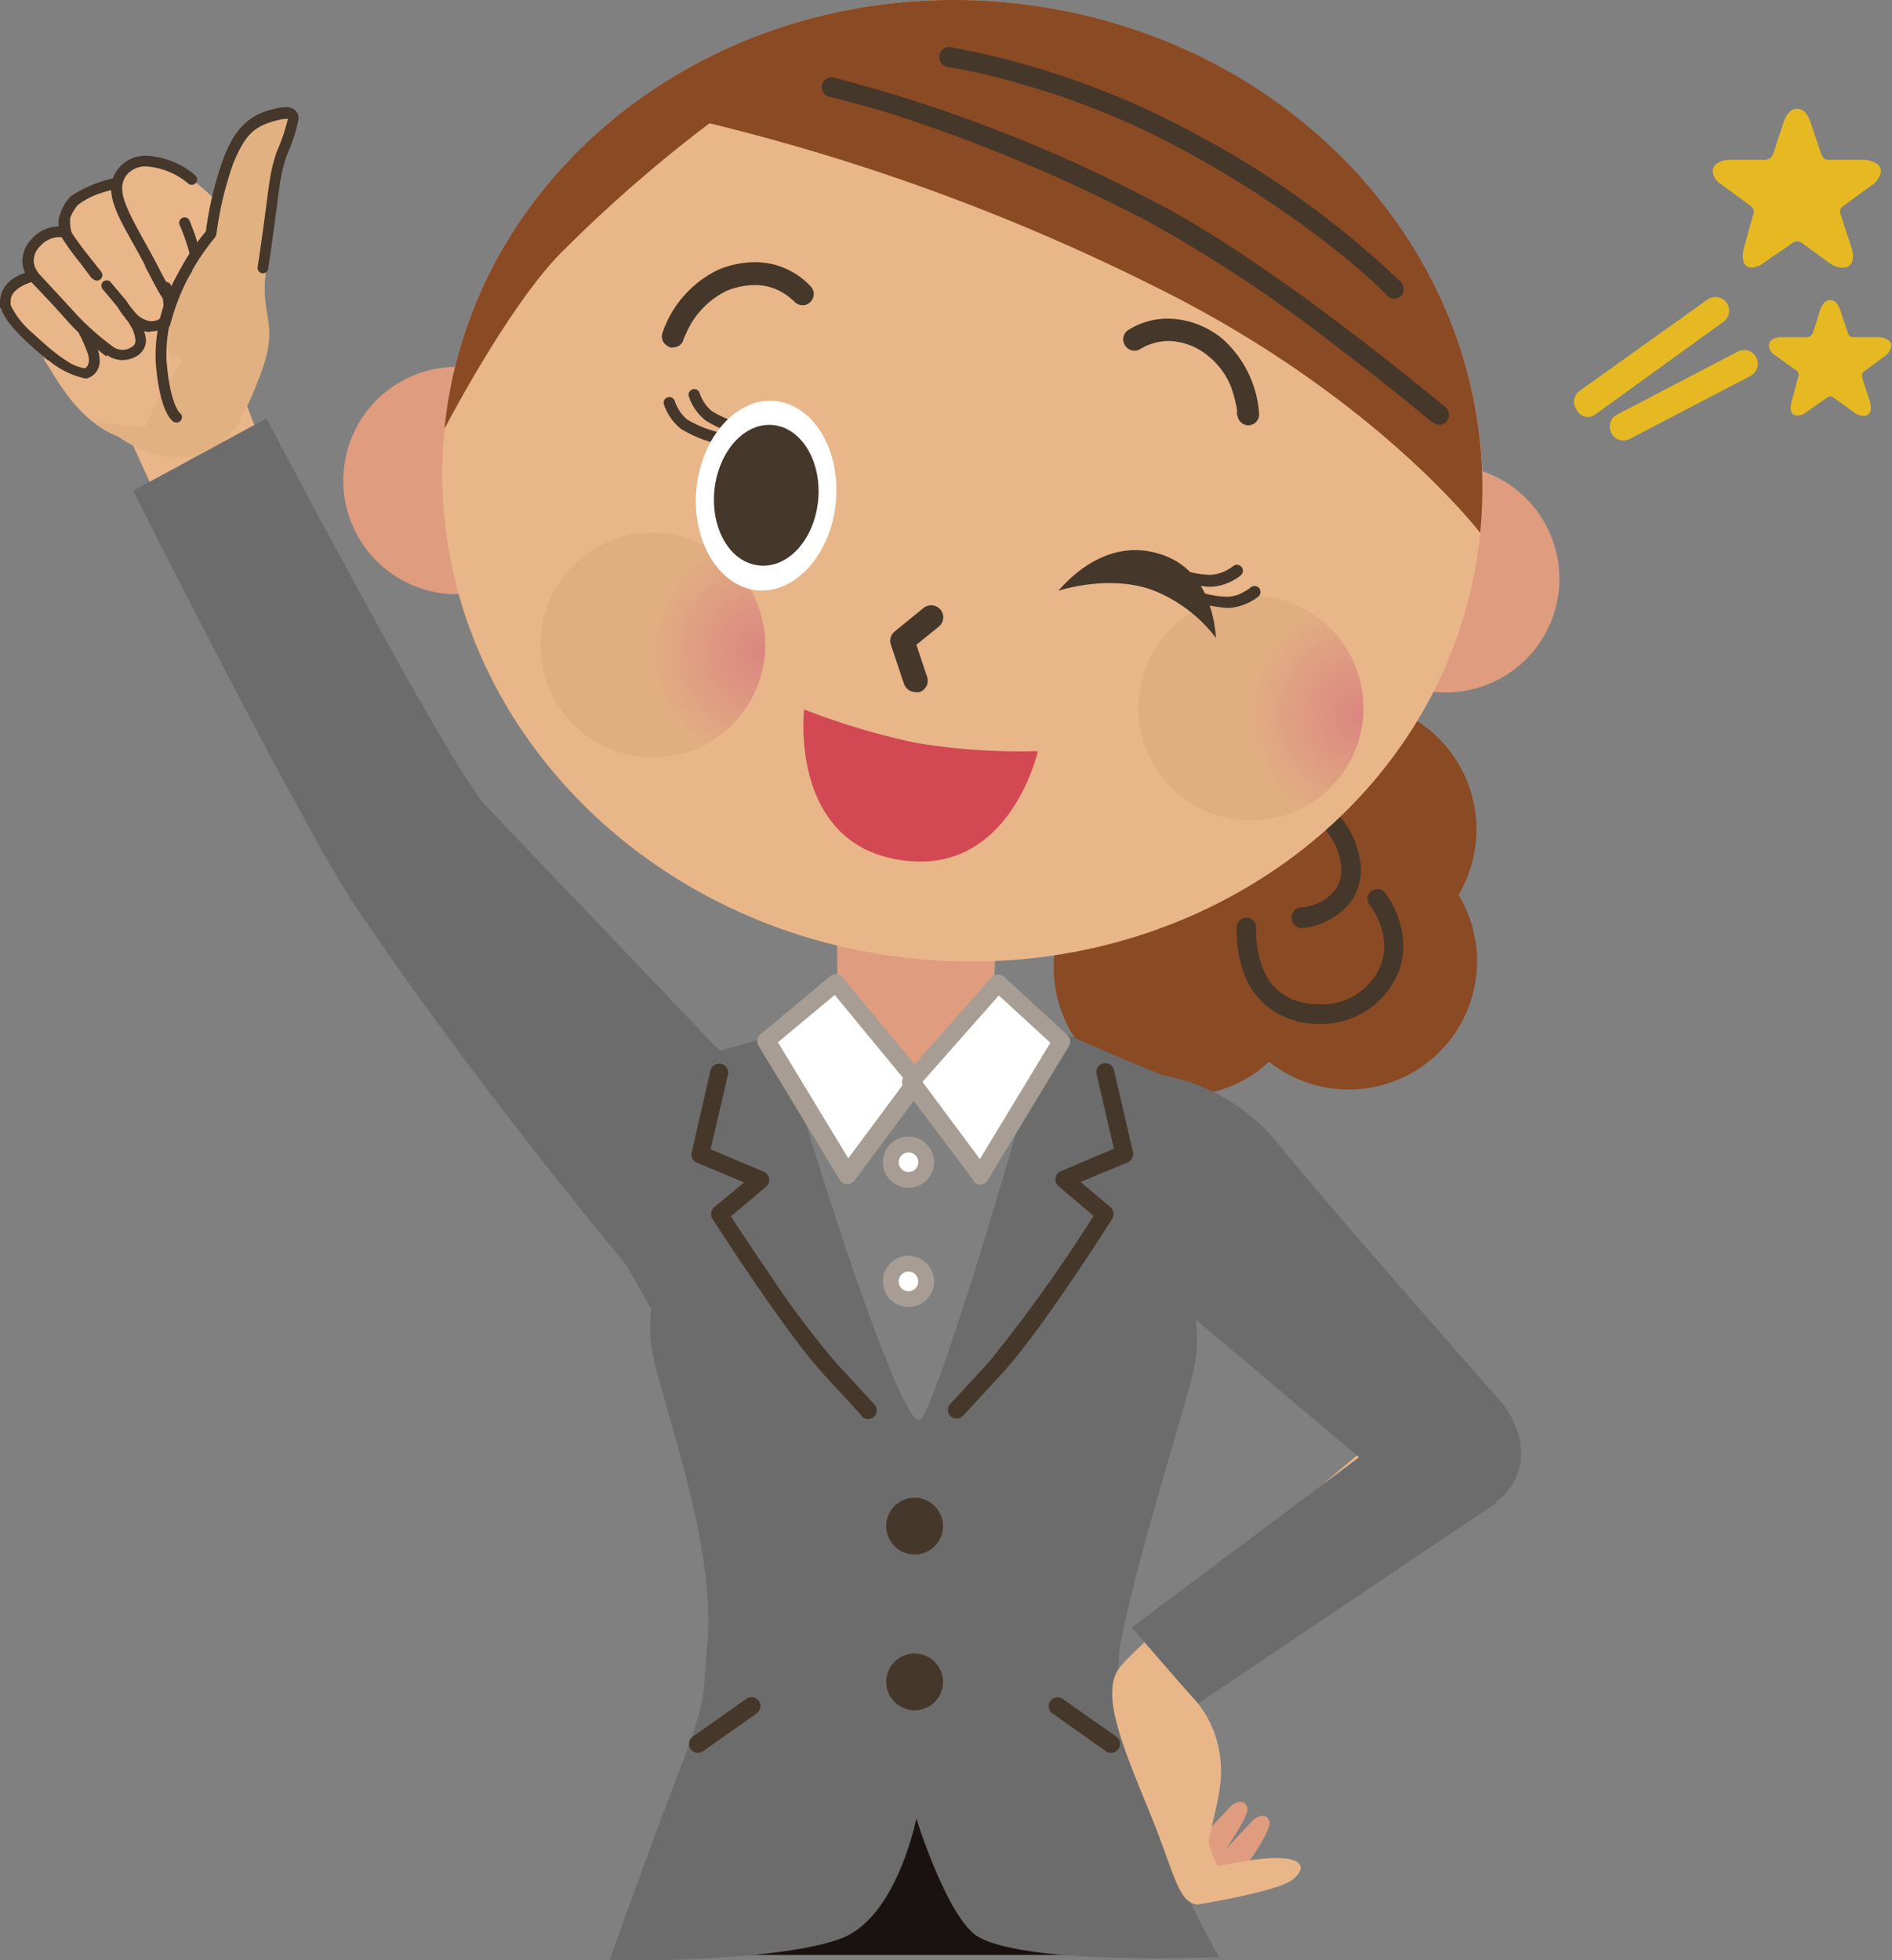 <svg xmlns="http://www.w3.org/2000/svg" xmlns:xlink="http://www.w3.org/1999/xlink" viewBox="0 0 120 124.34"><rect x="0" y="0" width="120" height="124.34" fill="#808080" stroke="none"/><defs><radialGradient id="radial-gradient" cx="2362.79" cy="365.89" r="7.46" gradientTransform="translate(-2200.68 -148.86) rotate(-3.95) scale(0.96)" gradientUnits="userSpaceOnUse"><stop offset="0" stop-color="#db8680"/><stop offset="1" stop-color="#e1ae82"/></radialGradient><radialGradient id="radial-gradient-2" cx="2323.54" cy="359.02" r="7.46" xlink:href="#radial-gradient"/></defs><g id="Layer_2" data-name="Layer 2"><g id="情報"><path d="M93.63,52.13A8.15,8.15,0,1,1,85,44.47,8.15,8.15,0,0,1,93.63,52.13Z" fill="#8a4a24"/><path d="M93.67,60.51a8.14,8.14,0,1,1-8.61-7.67A8.15,8.15,0,0,1,93.67,60.51Z" fill="#8a4a24"/><path d="M83.1,60.9a8.14,8.14,0,1,1-8.6-7.66A8.14,8.14,0,0,1,83.1,60.9Z" fill="#8a4a24"/><path d="M81.93,58.23a.63.63,0,0,1,.56-.68h0a1.12,1.12,0,0,0,.24,0h0a4.36,4.36,0,0,0,.64-.18h0a2.72,2.72,0,0,0,1.37-1h0a2.26,2.26,0,0,0,.34-1.22h0a3.92,3.92,0,0,0-.49-1.74h0a4.13,4.13,0,0,0-.49-.74h0a.62.62,0,0,1,.08-.88h0a.62.62,0,0,1,.87.07h0a5.66,5.66,0,0,1,1.27,3.29h0a3.54,3.54,0,0,1-.52,1.87h0a4.48,4.48,0,0,1-3.19,1.85h-.06a.64.64,0,0,1-.62-.57Z" fill="#45372a"/><path d="M82.22,64.75A4.69,4.69,0,0,1,79,62h0a7.47,7.47,0,0,1-.56-2.85h0a1.91,1.91,0,0,1,0-.38h0a.62.62,0,0,1,.67-.56h0a.61.61,0,0,1,.56.67h0s0,.08,0,.27h0a6.27,6.27,0,0,0,.46,2.35h0a3.37,3.37,0,0,0,2.38,2.06h0a4.4,4.4,0,0,0,1.14.14h0a4,4,0,0,0,4-2.67h0a3.82,3.82,0,0,0,.15-1h0A4.55,4.55,0,0,0,87,57.58h0l-.12-.17h0a.62.62,0,0,1,.08-.87h0a.63.63,0,0,1,.88.08h0A5.78,5.78,0,0,1,89,60h0a5.1,5.1,0,0,1-.19,1.35h0a5.27,5.27,0,0,1-5.18,3.59h0a6,6,0,0,1-1.45-.18Z" fill="#45372a"/><path d="M53.14,64.12,53,53.3l10.45-.49L63,63.62,67.23,66s-1,3.35-9,3.06c-9.25-.33-9-3.06-9-3.06Z" fill="#df9c7f"/><path d="M84.52,36a7.21,7.21,0,1,0,7.9-6.46A7.22,7.22,0,0,0,84.52,36Z" fill="#df9c7f"/><path d="M21.81,29.77a7.21,7.21,0,1,0,7.89-6.46A7.19,7.19,0,0,0,21.81,29.77Z" fill="#df9c7f"/><path d="M28.19,27.2C26.51,44,39.85,59,58,60.81s34.2-10.27,35.89-27S82.21,2,64.08.18,29.87,10.46,28.19,27.2Z" fill="#e9b68a"/><path d="M86.46,44.41a7.14,7.14,0,1,1-7.61-6.63A7.15,7.15,0,0,1,86.46,44.41Z" fill="url(#radial-gradient)"/><path d="M48.52,40.43a7.13,7.13,0,1,1-7.6-6.63A7.13,7.13,0,0,1,48.52,40.43Z" fill="url(#radial-gradient-2)"/><path d="M28.19,27.2C29.87,10.46,45.93-1.64,64.08.18S95.56,17,93.88,33.8c0,0-6.65-8.74-20.75-15.68A133.29,133.29,0,0,0,45,7.82a89.67,89.67,0,0,0-9.2,8C32.38,19.12,28.19,27.2,28.19,27.2Z" fill="#8a4a24"/><path d="M90.89,26.83s-2.69-2.27-6.31-5h0A89.64,89.64,0,0,0,72.73,14h0A104.92,104.92,0,0,0,58.38,7.83h0a58.86,58.86,0,0,0-5.77-1.69h0a.62.62,0,0,1-.47-.74h0a.62.62,0,0,1,.74-.48h0A94.64,94.64,0,0,1,73.3,12.84h0c7.59,3.91,18.37,13,18.39,13h0a.63.63,0,0,1,.07.88h0a.63.63,0,0,1-.47.22h0a.6.6,0,0,1-.4-.15Z" fill="#45372a"/><path d="M88,18.75a37.74,37.74,0,0,0-3.26-2.87h0A66.3,66.3,0,0,0,75,9.49h0a50.32,50.32,0,0,0-10.3-4.18h0a39.34,39.34,0,0,0-4.6-1.07h0a.63.63,0,0,1-.52-.71h0A.63.63,0,0,1,60.33,3h0A52,52,0,0,1,75.64,8.4h0a58.34,58.34,0,0,1,13.21,9.49h0a.63.63,0,0,1,0,.88h0a.65.65,0,0,1-.43.17h0a.6.6,0,0,1-.45-.19Z" fill="#45372a"/><path d="M57.34,43.39l-.84-2.51a.76.76,0,0,1,.25-.83h0l1.83-1.49h0a.77.77,0,0,1,1.07.11h0a.76.76,0,0,1-.11,1.08h0L58.12,40.9l.67,2a.76.76,0,0,1-.48,1h0a.67.67,0,0,1-.24,0h0a.77.77,0,0,1-.73-.52Z" fill="#45372a"/><path d="M42.46,22a.69.69,0,0,1-.44-.89h0a6.87,6.87,0,0,1,3.54-4h0a6.07,6.07,0,0,1,2.29-.48h0a4.82,4.82,0,0,1,3.6,1.57h0a.71.71,0,0,1-.1,1h0a.7.7,0,0,1-1-.11h0L50.23,19h0a2.78,2.78,0,0,0-.48-.37h0a3.43,3.43,0,0,0-1.9-.55h0a4.83,4.83,0,0,0-1.77.37h0a5.36,5.36,0,0,0-2.59,2.76h0a2.33,2.33,0,0,0-.15.36h0a.69.69,0,0,1-.66.47h0a.83.83,0,0,1-.22,0Z" fill="#45372a"/><path d="M78.45,26.36a2.89,2.89,0,0,0,0-.39h0a7.45,7.45,0,0,0-.23-1h0a4.67,4.67,0,0,0-1.53-2.34h0a4.06,4.06,0,0,0-2.56-1h0a3.45,3.45,0,0,0-1.65.42h0l-.1.05h0a.7.7,0,0,1-1-.16h0a.7.7,0,0,1,.17-1h0a4.71,4.71,0,0,1,2.55-.73h0a5.56,5.56,0,0,1,3.42,1.27h0a7,7,0,0,1,2.34,4.77h0a.7.7,0,0,1-.67.73h0a.7.7,0,0,1-.7-.66Z" fill="#45372a"/><path d="M45.51,28.14a7.55,7.55,0,0,1-2.34-.95h0a3.37,3.37,0,0,1-1.06-1.54h0a.36.36,0,0,1,.24-.45h0a.36.36,0,0,1,.45.24h0a2.17,2.17,0,0,0,.19.43h0a2.2,2.2,0,0,0,.6.74h0a6.92,6.92,0,0,0,2.08.83h0a.37.37,0,0,1,.27.43h0a.35.35,0,0,1-.35.28h-.08Z" fill="#45372a"/><path d="M47.09,27.62a7.38,7.38,0,0,1-2.34-.95h0a3.27,3.27,0,0,1-1.06-1.52h0a.36.36,0,0,1,.23-.45h0a.35.35,0,0,1,.45.23h0s.06.18.19.43h0a2.33,2.33,0,0,0,.61.73h0a7,7,0,0,0,2.07.83h0a.35.35,0,0,1,.27.42h0a.36.36,0,0,1-.35.28h-.08Z" fill="#45372a"/><path d="M44.17,31c.33-3.31,2.56-5.8,5-5.56s4.16,3.11,3.84,6.43-2.58,5.8-5,5.57S43.85,34.29,44.17,31Z" fill="#fff"/><path d="M45.31,31.1c.25-2.47,1.91-4.32,3.72-4.14s3.1,2.31,2.86,4.78S50,36.05,48.16,35.87,45.07,33.57,45.31,31.1Z" fill="#45372a"/><polygon points="14.87 23.63 16.56 28.11 9.68 30.98 7.82 26.89 14.87 23.63" fill="#e9b68a"/><path d="M8.15,11.93a.93.93,0,0,1,.4-1.4,3.24,3.24,0,0,1,3,.36,22.15,22.15,0,0,1,4.09,3.95c.67,1.19.77,4.82.77,4.82L10.68,25.4Z" fill="#e9b68a"/><path d="M12.45,12.86l-8,4.86L2.15,19.85l.69,3.07c.43.35,2.66,5.7,7.12,5,.18,0,3.1.95,4.8-2.77C14.81,25,12.45,12.86,12.45,12.86Z" fill="#e9b68a"/><path d="M8.38,11.8A8.43,8.43,0,0,0,5,12.43a1.93,1.93,0,0,0-.57,2.85c.64,1.06,4.89,6,4.89,6A1.51,1.51,0,0,0,11.18,21c.36-.42.08-3-.91-4.25S9.55,15,9.55,15L10,14.6Z" fill="#e9b68a"/><path d="M6.28,14.17a8.9,8.9,0,0,0-3.43.64,1.92,1.92,0,0,0-.58,2.85,63.27,63.27,0,0,0,5.11,5.22s1.12.39,1.52-.11.26-2.37-.74-3.65-.72-1.79-.72-1.79L7.92,17Z" fill="#e9b68a"/><path d="M3.83,17.14a3.13,3.13,0,0,0-2.43.54c-.92.84-1.2,1.88-.35,2.81S4.53,24,4.53,24s1.93.81,2.68.23c1-.8-.28-1.84-1.47-2.91s-.38-1.67-.38-1.67l.49-.35Z" fill="#e9b68a"/><path d="M6.76,22.62a17.76,17.76,0,0,1-2.37-2.13h0C3.28,19.23,2,17.9,2,17.91H2a2,2,0,0,1-.58-1.38h0a2,2,0,0,1,.62-1.4h0a2.31,2.31,0,0,1,1.68-.77h.17a.35.35,0,0,1,.29.39h0a.34.34,0,0,1-.39.29H3.75a1.61,1.61,0,0,0-1.18.55h0a1.3,1.3,0,0,0-.43.93h0a1.24,1.24,0,0,0,.19.64h0a1.23,1.23,0,0,0,.19.26h0S3.78,18.77,4.9,20h0a16.85,16.85,0,0,0,2.28,2h0a.55.55,0,0,0,.15.09h0a1.11,1.11,0,0,0,.45.1h0a1.07,1.07,0,0,0,.56-.17h0a.46.46,0,0,0,.25-.44h0a2.06,2.06,0,0,0-.28-.87h0a3.79,3.79,0,0,0-.3-.46H8a.35.35,0,0,1,.06-.48h0a.35.35,0,0,1,.48.06h0a3.4,3.4,0,0,1,.72,1.75h0a1.16,1.16,0,0,1-.58,1h0a1.79,1.79,0,0,1-.91.26h0a1.71,1.71,0,0,1-1-.33Z" fill="#45372a"/><path d="M5.83,17.67l-.75-1a16.19,16.19,0,0,1-1.17-1.62h0a2.31,2.31,0,0,1-.2-.91h0a1.56,1.56,0,0,1,.12-.61h0a3,3,0,0,1,.65-1.08h0a8.32,8.32,0,0,1,2.88-1.18h0a.35.35,0,0,1,.41.26h0a.35.35,0,0,1-.26.41h0s-.49.11-1.06.29h0A4.82,4.82,0,0,0,4.94,13h0a2.78,2.78,0,0,0-.49.83h0a2.18,2.18,0,0,0,0,.35h0a1.78,1.78,0,0,0,.11.6h0s.31.5,1.11,1.51h0l.75.95a.34.34,0,0,1-.06.48h0a.34.34,0,0,1-.21.08h0a.37.37,0,0,1-.27-.13Z" fill="#45372a"/><path d="M3.06,22.88c0-.06-2.69-2.07-3-3.36H0a1.84,1.84,0,0,1,0-.39H0c.06-1.49,1.68-1.83,1.68-1.85h0a.34.34,0,0,1,.42.24h0a.34.34,0,0,1-.24.42h0S.63,18.32.68,19.13h0a1.12,1.12,0,0,0,0,.24h0a5.48,5.48,0,0,0,1.43,1.79h0c.68.65,1.34,1.18,1.35,1.18h0a7,7,0,0,0,.74.53h0a2.94,2.94,0,0,0,1.15.49h0c.09,0,.28-.14.29-.52h0a1.34,1.34,0,0,0-.11-.51h0a9,9,0,0,0-.36-.86h0a1.52,1.52,0,0,0-.11-.21h0a.35.35,0,0,1,.1-.47h0a.35.35,0,0,1,.48.1h0a7.71,7.71,0,0,1,.53,1.19h0a2.18,2.18,0,0,1,.15.76h0A1.13,1.13,0,0,1,5.52,24H5.38a5.42,5.42,0,0,1-2.32-1.16Z" fill="#45372a"/><path d="M9.36,17.15c1,1.86,1.64,2.6,2.76,2.33s.75-1.82-.18-4.05c0,0-.41-1.13-1.57-4.2a1.59,1.59,0,0,0-2.81-.54C6.63,12,7.88,14.32,9.36,17.15Z" fill="#e9b68a"/><path d="M9.22,16.87C8.1,14.73,7.07,13.29,7.05,12h0a2,2,0,0,1,.38-1.2h0a2.17,2.17,0,0,1,1.88-.92h0a5.16,5.16,0,0,1,3.06,1.23h0a.34.34,0,0,1,.06.48h0a.34.34,0,0,1-.48.06h0a4.59,4.59,0,0,0-2.64-1.09h0A1.52,1.52,0,0,0,8,11.14H8a1.34,1.34,0,0,0-.25.81h0c0,1,.93,2.45,2.09,4.6h0c.88,1.73,1.42,2.7,2,2.62h0a.9.9,0,0,0,.22,0h0c.16,0,.32-.27.33-.91h0a12.35,12.35,0,0,0-1-4h0a.34.34,0,0,1,.18-.44h0a.33.33,0,0,1,.45.18h0A12.38,12.38,0,0,1,13,18.24h0c0,.69-.17,1.38-.85,1.57h0a1.73,1.73,0,0,1-.38.05h0c-1.27-.07-1.68-1.36-2.59-3Z" fill="#45372a"/><path d="M9.51,21.06H9.44c-1.25-.11-2-1.65-2-1.61h0l-.91-1.09a.34.34,0,0,1,0-.48h0a.35.35,0,0,1,.48,0H7L8,19.06a5.63,5.63,0,0,0,.5.67h0a1.63,1.63,0,0,0,1,.64h.06c.65,0,.78-.33.81-.83h0v-.05h0a4.27,4.27,0,0,0-.17-1.15h0a.35.35,0,0,1,.22-.44h0a.35.35,0,0,1,.43.22h0A5.15,5.15,0,0,1,11,19.48h0v.06h0a1.56,1.56,0,0,1-.35,1h0a1.41,1.41,0,0,1-1.13.48h0Z" fill="#45372a"/><path d="M10.86,22.71s1.24-.36.36.68a19.56,19.56,0,0,0-2,3.69c-.6,0-3.22-.29-3.22-.29s1.2.7,1.65,1A6.79,6.79,0,0,0,12,29c2.44-.08,3.56-2.84,4.37-4.86,1.47-3.69.14-3.75.48-6.81.31-2.86.43-6.09,1-7.7s1.44-2.91-.22-2.53-2.39,1-3.16,2.9a23.14,23.14,0,0,0-1.1,4.78S9.35,19.88,10.86,22.71Z" fill="#e2b181"/><path d="M10.4,20.82a.34.34,0,0,1-.26-.41h0a14.48,14.48,0,0,1,2.92-5.74h0A21.91,21.91,0,0,1,14.19,10h0c.74-1.89,1.62-2.77,3.37-3.13h0a2.44,2.44,0,0,1,.56-.07h0a.86.86,0,0,1,.6.19h0a.74.74,0,0,1,.22.55h0a10.66,10.66,0,0,1-.75,2.31h0c-.53,1.55-.41,2.07-1.18,7.2h0a.34.34,0,0,1-.39.28h0a.34.34,0,0,1-.28-.38h0c.77-5.09.65-5.65,1.21-7.32h0a11.91,11.91,0,0,0,.71-2.09h0v0h0a.41.41,0,0,0-.14,0h0a2.1,2.1,0,0,0-.41.06h0c-1.59.37-2.13.91-2.9,2.72h0a21.83,21.83,0,0,0-1.09,4.57h0l-.09.18a14.15,14.15,0,0,0-2.83,5.52h0a.35.35,0,0,1-.33.26H10.4Z" fill="#45372a"/><path d="M11,26.75c-.14-.1-.9-.72-1.13-3.85h0c0-.21,0-.42,0-.62h0a10.4,10.4,0,0,1,1.71-5.39h0a.34.34,0,0,1,.48-.08h0a.34.34,0,0,1,.08.47h0a9.51,9.51,0,0,0-.79,1.47h0a8.88,8.88,0,0,0-.79,3.53h0a5.24,5.24,0,0,0,0,.56h0c.2,2.66.79,3.3.84,3.35h0a.33.33,0,0,1,.08.46h0a.32.32,0,0,1-.28.15h0a.41.41,0,0,1-.19-.05Z" fill="#45372a"/><path d="M39.74,80.27c-4.22-5.11-11.17-13.84-17.17-22.75C19.17,52.47,8.44,31.13,8.44,31.13l8.46-4.59S28.13,47.94,30.71,51c0,0,14.65,15.34,15.34,16.08,2.22,2.43-3.53,18.12-3.53,18.12Z" fill="#6d6c6c"/><rect x="46.13" y="109.09" width="24.06" height="14.91" fill="#1a1210"/><path d="M77.27,124.06a71.12,71.12,0,0,1-5.93-14,13.73,13.73,0,0,1-.43-3.58,16.82,16.82,0,0,1,.12-2c.92-5,3.33-12.52,4.54-17a10.39,10.39,0,0,0,.35-2.78,23.07,23.07,0,0,0-2.73-9.73l.17-1.78a7.38,7.38,0,0,1,2.12-4.3l0,0-.06,0s-5.87-2.34-9-3.89l0,0h0s-1.76,6.28-3.66,12.56-4,12.58-4.47,12.53c-.77,0-3.07-6.11-5.08-12.23s-3.84-12.24-3.84-12.25l-6.48,1.81,1.07,6.83a22.86,22.86,0,0,0-2.73,9.71,10.29,10.29,0,0,0,.35,2.76c1.35,5,3.34,10.86,3.34,16.07,0,.55,0,1.1-.07,1.63-.31,3.48,0,3.24-1.73,7.8-2,5.18-4.47,12.14-4.47,12.14l0,0h.58c2.21,0,10.78-.08,14.2-1.44,3.21-1.29,4.48-6.6,4.69-7.57.31,1,2.14,6.42,3.89,7.48,2,1.17,7.52,1.38,11.37,1.38,2.26,0,3.93-.07,3.93-.07h.07Z" fill="#6d6c6c"/><polygon points="53.01 62.36 48.6 66.04 53.75 74.54 58.16 68.61 53.01 62.36" fill="#fff"/><path d="M53.72,75.11a.56.56,0,0,1-.46-.28h0l-5.15-8.5a.57.57,0,0,1,.13-.73h0l4.41-3.68a.6.6,0,0,1,.42-.13h0a.56.56,0,0,1,.38.21h0l5.15,6.24a.59.59,0,0,1,0,.71h0L54.2,74.88a.56.56,0,0,1-.45.23h0Zm-4.38-9,4.46,7.36,3.64-4.9-4.5-5.46-3.6,3Zm3.23-3.44.44-.36-.44.36Z" fill="#a79d94"/><polygon points="63.31 62.36 67.35 66.04 62.2 74.54 57.79 68.61 63.31 62.36" fill="#fff"/><path d="M61.75,74.88,57.33,69a.59.59,0,0,1,0-.72h0L62.88,62a.58.58,0,0,1,.4-.19h0a.63.63,0,0,1,.41.15h0l4,3.68a.57.57,0,0,1,.11.71h0l-5.15,8.5a.59.59,0,0,1-.46.28h0a.56.56,0,0,1-.46-.23Zm-3.23-6.24,3.63,4.88,4.47-7.38-3.27-3-4.83,5.47Z" fill="#a79d94"/><path d="M58.76,73.72a1.13,1.13,0,1,1-1.13-1.12A1.12,1.12,0,0,1,58.76,73.72Z" fill="#fff"/><path d="M56,73.72a1.63,1.63,0,0,1,1.62-1.63h0a1.64,1.64,0,0,1,1.63,1.63h0a1.63,1.63,0,0,1-1.63,1.62h0A1.61,1.61,0,0,1,56,73.72Zm1,0a.62.62,0,0,0,.62.62h0a.61.61,0,0,0,.62-.62h0a.61.61,0,0,0-.62-.62h0a.62.62,0,0,0-.62.62Z" fill="#a79d94"/><path d="M58.76,81.28a1.13,1.13,0,1,1-1.13-1.13A1.12,1.12,0,0,1,58.76,81.28Z" fill="#fff"/><path d="M56,81.28a1.62,1.62,0,0,1,1.62-1.63h0a1.64,1.64,0,0,1,1.63,1.63h0a1.63,1.63,0,0,1-1.63,1.62h0A1.62,1.62,0,0,1,56,81.28Zm1,0a.62.62,0,0,0,.62.62h0a.62.62,0,0,0,.62-.62h0a.63.63,0,0,0-.62-.63h0a.63.63,0,0,0-.62.63Z" fill="#a79d94"/><path d="M59.81,96.77A1.8,1.8,0,1,1,58,95,1.81,1.81,0,0,1,59.81,96.77Z" fill="#45372a"/><path d="M59.81,106.69a1.8,1.8,0,1,1-1.8-1.81A1.81,1.81,0,0,1,59.81,106.69Z" fill="#45372a"/><path d="M54.65,89.79l-2.39-2.6h0c-2.48-2.69-7.06-9.87-7.07-9.88h0a.57.57,0,0,1,.11-.74h0L47.2,75l-3-1.25a.54.54,0,0,1-.33-.64h0l1.19-5.21a.58.58,0,0,1,.68-.42h0a.56.56,0,0,1,.43.68h0l-1.1,4.74,3.37,1.42a.56.56,0,0,1,.34.43h0a.59.59,0,0,1-.19.52h0l-2.23,1.88c.42.65,1.3,2,2.33,3.49h0a58.92,58.92,0,0,0,4.35,5.82h0l2.4,2.6h0a.57.57,0,0,1,0,.8h0a.54.54,0,0,1-.38.15h0a.6.6,0,0,1-.42-.19Z" fill="#45372a"/><path d="M43.81,110.94a.57.57,0,0,1,.13-.79h0l3.4-2.4a.57.57,0,0,1,.79.14h0a.57.57,0,0,1-.14.79h0l-3.4,2.4a.55.55,0,0,1-.32.1h0a.55.55,0,0,1-.46-.24Z" fill="#45372a"/><path d="M70.15,111.08l-3.4-2.4a.57.57,0,0,1-.13-.79h0a.56.56,0,0,1,.78-.13h0l3.4,2.39a.56.56,0,0,1,.13.79h0a.54.54,0,0,1-.46.24h0a.55.55,0,0,1-.32-.1Z" fill="#45372a"/><path d="M76.69,118.4l2.83-3s.76-.6,1,.14c.2.57-2.1,3.7-2.1,3.7S78.55,119.86,76.69,118.4Z" fill="#df9c7f"/><path d="M75.28,117.52l2.83-3s.77-.61,1,.15c.19.56-2.11,3.69-2.11,3.69S77.16,119,75.28,117.52Z" fill="#df9c7f"/><path d="M77.43,111.9a6.9,6.9,0,0,0-1.86-4.34S88.88,98.25,89.5,95c.39-2-1.19-4.59-1.19-4.59l-5.07,4.3S72.17,104.24,71,105.79s.07,4.69,1.8,8.88,1.88,6,3.16,6.13c0,0,5-.8,6-1.56s.73-1.62-2-1.33a23.71,23.71,0,0,0-2.69.47A4.46,4.46,0,0,1,76.7,117C76.57,116.35,77.59,113.78,77.43,111.9Z" fill="#e9b68a"/><path d="M70.65,79.33l2.77-11.19a12.27,12.27,0,0,1,7.83,4.64c4.12,5,14.14,16.35,14.14,16.35s3,3.85-1,6.54L76,108.05s-.6-.64-2.41-2.73l-1.81-2.09,14.42-10.8Z" fill="#6d6c6c"/><path d="M60.29,89.83a.56.56,0,0,1,0-.8h0l2.4-2.6h0a96.14,96.14,0,0,0,6.67-9.31h0l-2.22-1.88a.57.57,0,0,1-.19-.52h0a.55.55,0,0,1,.33-.43h0l3.37-1.43-1.1-4.73a.56.56,0,0,1,.43-.68h0a.56.56,0,0,1,.67.42h0l1.21,5.2a.57.57,0,0,1-.33.65h0l-3,1.25,1.9,1.6a.58.58,0,0,1,.11.74h0S66,84.5,63.49,87.19h0l-2.4,2.6h0a.59.59,0,0,1-.42.19h0a.55.55,0,0,1-.38-.15Z" fill="#45372a"/><path d="M65.83,47.64A39.8,39.8,0,0,1,58,47.1,45.81,45.81,0,0,1,51,45s-1,8.65,6.32,9.58C64.09,55.47,65.83,47.64,65.83,47.64Z" fill="#d24954"/><path d="M77.13,40.47c-.15-1.79-.81-4.35-3.33-5.25-3.09-1.12-5.5.9-6.67,2.25,0,0,3.58-1.19,6.45.16A9.31,9.31,0,0,1,77.13,40.47Z" fill="#45372a"/><path d="M75.27,38.07a.38.38,0,0,1-.22-.49h0a.38.38,0,0,1,.5-.22h0s.32.12.76.25h0a5.86,5.86,0,0,0,1.45.24h.12a2.17,2.17,0,0,0,1-.3h0a2.93,2.93,0,0,0,.42-.27h0a.39.39,0,0,1,.54,0h0a.39.39,0,0,1,0,.54h0a3.49,3.49,0,0,1-1.84.74h-.15a8.34,8.34,0,0,1-2.49-.55Z" fill="#45372a"/><path d="M74.17,36.66h0a.38.38,0,0,1-.21-.49h0a.38.38,0,0,1,.49-.22h0s.33.13.77.26h0a6,6,0,0,0,1.46.25h.11a2.5,2.5,0,0,0,1-.28h0a2.93,2.93,0,0,0,.42-.27h0a.38.38,0,0,1,.54.06h0a.38.38,0,0,1-.06.53h0a3.37,3.37,0,0,1-1.84.72h-.13a7.79,7.79,0,0,1-2.51-.56Z" fill="#45372a"/><path d="M118.67,11.78,117,13c-.2.14-.3.26-.3.39a.75.75,0,0,0,.07.29l.63,1.94a1.87,1.87,0,0,1,.12.6c0,.51-.22.76-.66.76a1.56,1.56,0,0,1-.9-.35l-1.57-1.14a.74.74,0,0,0-.4-.19.7.7,0,0,0-.41.19l-1.73,1.19a1.29,1.29,0,0,1-.73.29c-.39,0-.58-.25-.58-.75a1.75,1.75,0,0,1,.08-.53l.53-1.92a1.38,1.38,0,0,0,.09-.38q0-.19-.33-.42l-1.73-1.27a1.1,1.1,0,0,1-.55-.84.57.57,0,0,1,.31-.51,1.3,1.3,0,0,1,.79-.21h2.09a.73.73,0,0,0,.44-.1.74.74,0,0,0,.23-.36l.63-1.91c.19-.58.48-.87.86-.87s.66.29.86.87l.64,1.91a.75.75,0,0,0,.22.38.72.72,0,0,0,.41.08h2a1.5,1.5,0,0,1,.86.21.57.57,0,0,1,.33.51A1.3,1.3,0,0,1,118.67,11.78Z" fill="#e6b923"/><path d="M119.51,22.61l-1.18.87c-.15.09-.22.19-.22.29a.58.58,0,0,0,0,.19l.46,1.42a1.38,1.38,0,0,1,.09.45c0,.36-.16.55-.48.55a1.09,1.09,0,0,1-.65-.27l-1.14-.82a.63.63,0,0,0-.3-.15.65.65,0,0,0-.3.14l-1.25.88a.93.93,0,0,1-.55.2c-.28,0-.42-.17-.42-.53a1.46,1.46,0,0,1,.07-.39l.38-1.41a1.28,1.28,0,0,0,.07-.26.47.47,0,0,0-.23-.32l-1.28-.92a.79.79,0,0,1-.39-.62.44.44,0,0,1,.21-.37,1,1,0,0,1,.59-.15h1.53a.51.51,0,0,0,.31-.07.52.52,0,0,0,.17-.27l.45-1.39c.15-.42.35-.63.63-.63s.49.21.63.63l.47,1.39a.44.44,0,0,0,.15.27.53.53,0,0,0,.31.07h1.44a1.19,1.19,0,0,1,.64.15.45.45,0,0,1,.24.37A.93.93,0,0,1,119.51,22.61Z" fill="#e6b923"/><path d="M100,26a.86.86,0,0,1,.19-1.21h0L108.3,19a.87.87,0,0,1,1.21.2h0a.87.87,0,0,1-.2,1.21h0l-8.13,5.88a.85.85,0,0,1-.5.16h0A.83.83,0,0,1,100,26Z" fill="#e6b923"/><path d="M102.2,27.47a.86.86,0,0,1,.36-1.17h0l7.66-4a.87.87,0,0,1,1.17.37h0a.87.87,0,0,1-.36,1.17h0l-7.66,4a1,1,0,0,1-.41.1h0a.85.85,0,0,1-.76-.47Z" fill="#e6b923"/></g></g></svg>